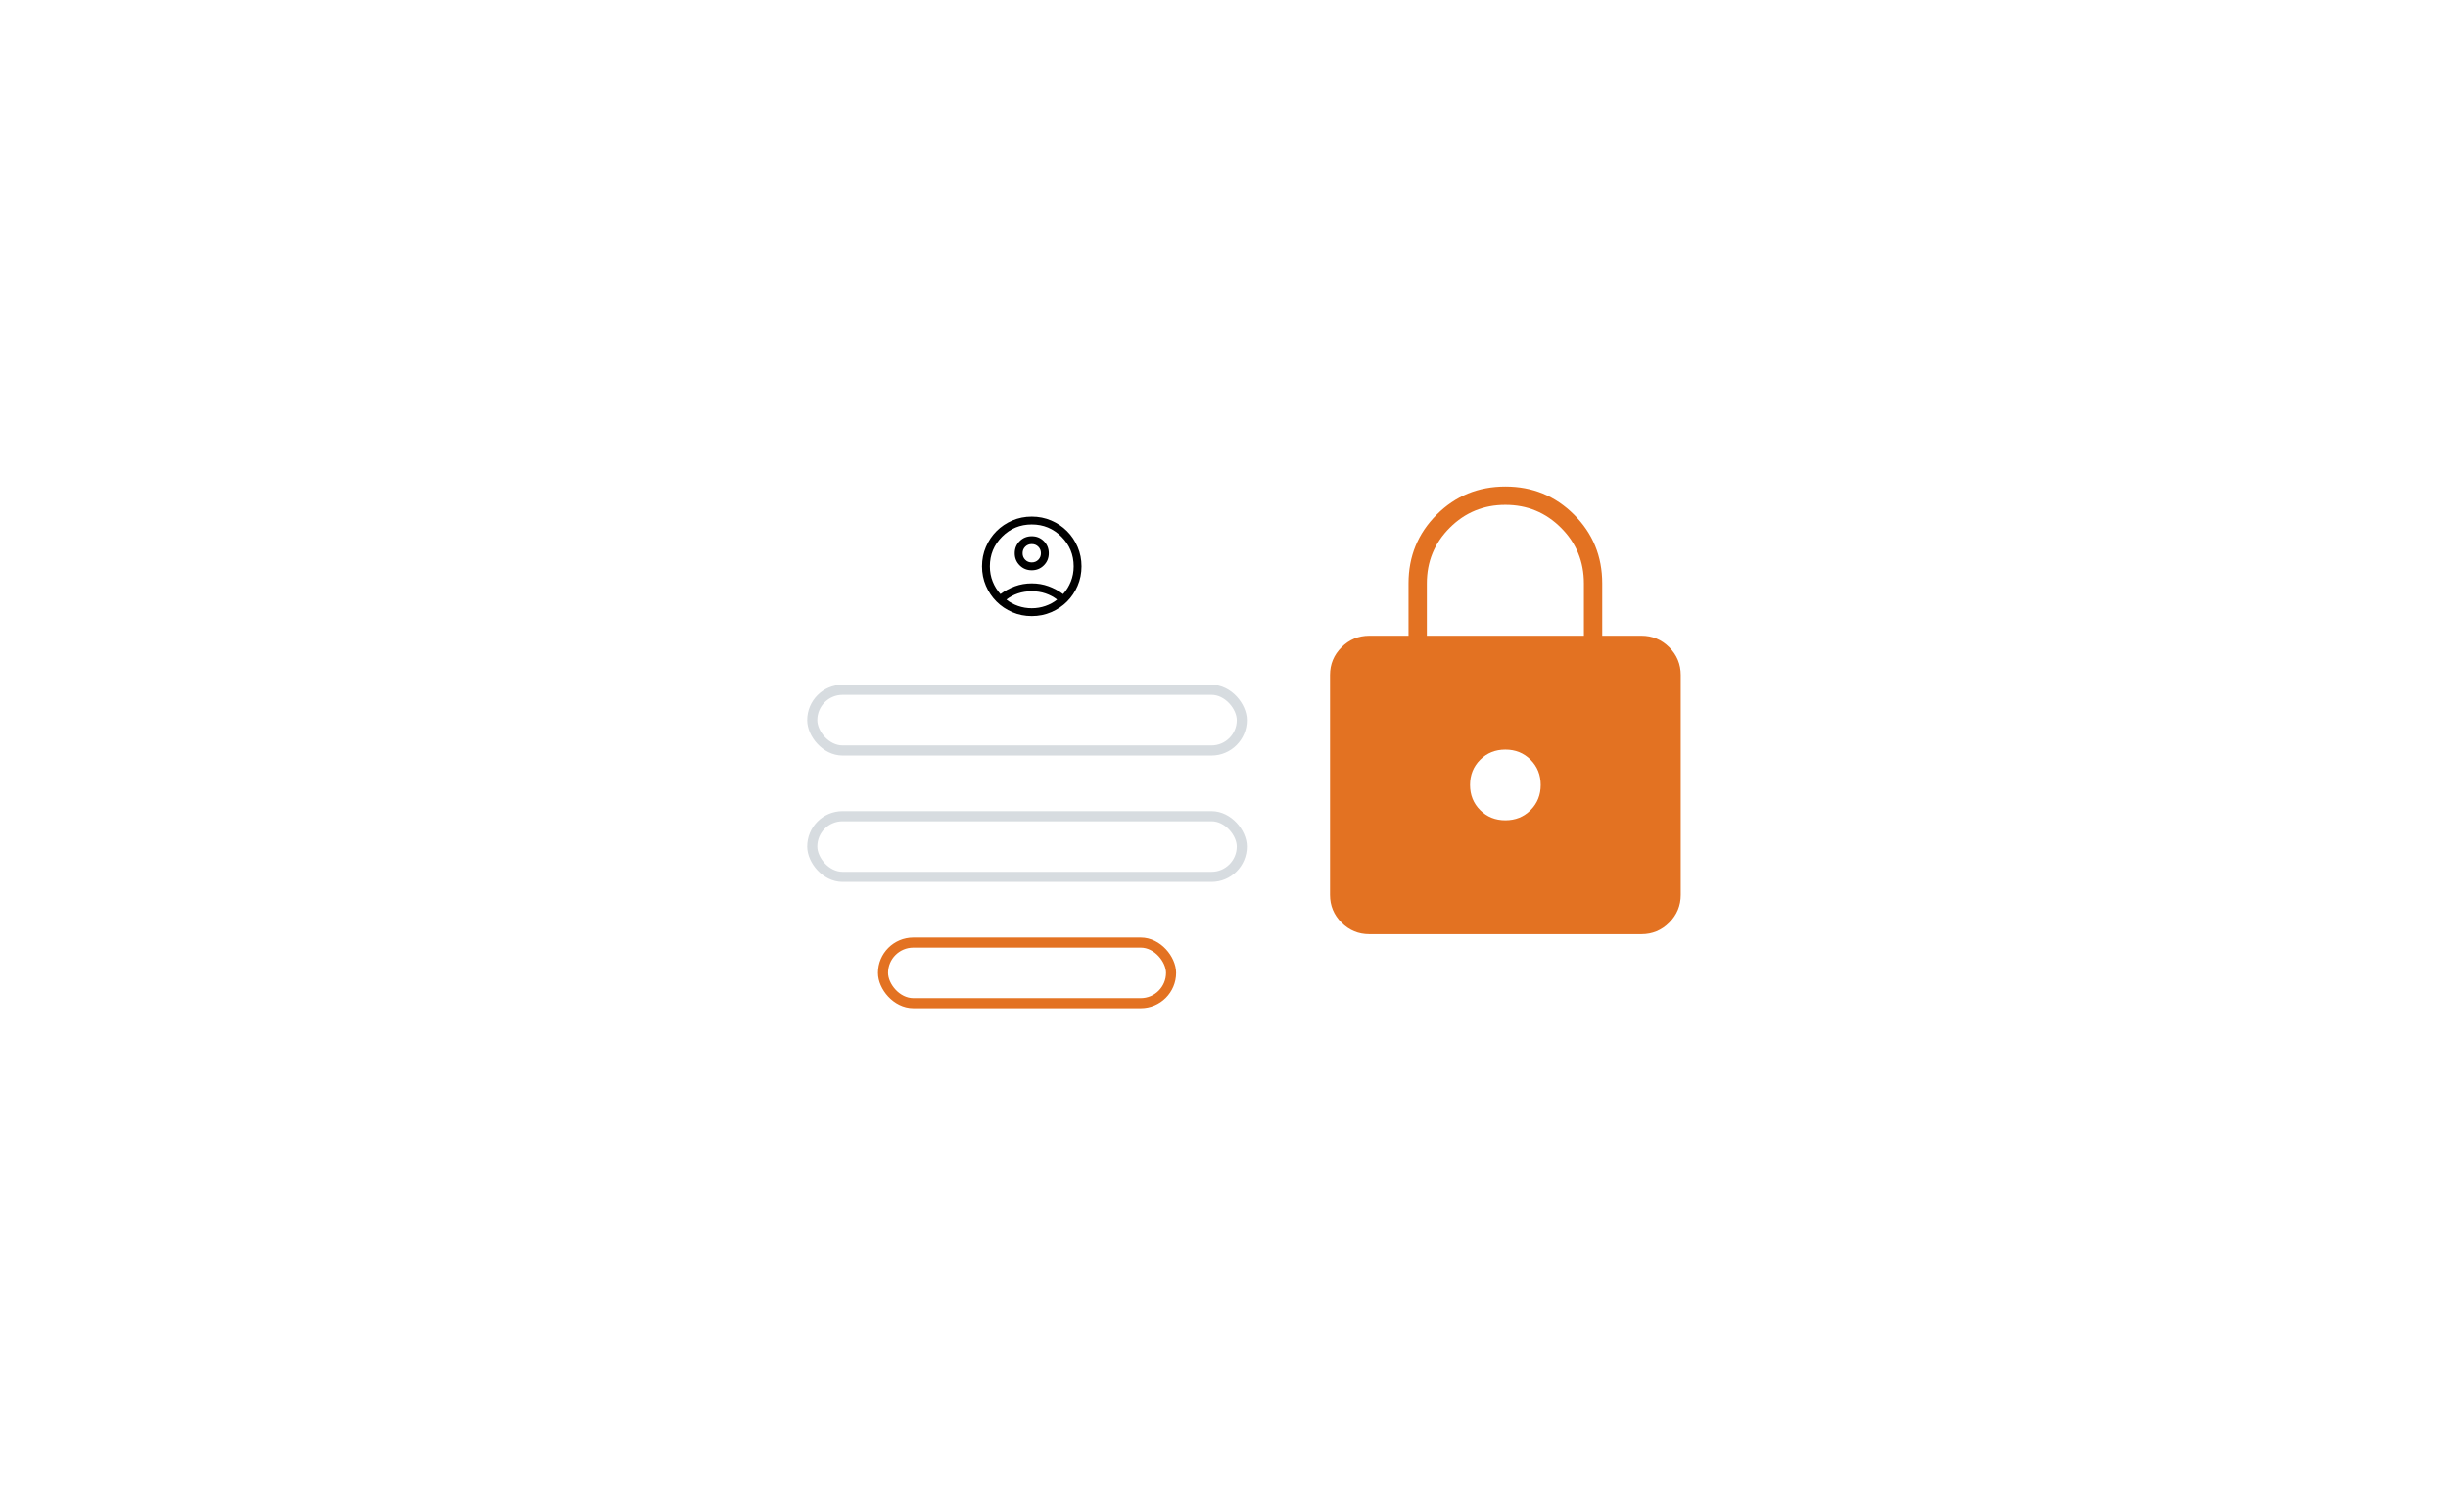 <svg width="518" height="320" viewBox="0 0 518 320" fill="none" xmlns="http://www.w3.org/2000/svg">
<rect width="518" height="320" fill="white"/>
<g filter="url(#filter0_d_1864_23298)">
<rect x="143" y="71.242" width="157.197" height="177.515" rx="9.57" fill="white"/>
</g>
<rect x="171.873" y="145.962" width="90.896" height="12.832" rx="6.416" stroke="#D7DCE0" stroke-width="2.139"/>
<rect x="171.873" y="172.696" width="90.896" height="12.832" rx="6.416" stroke="#D7DCE0" stroke-width="2.139"/>
<rect x="186.844" y="199.431" width="60.954" height="12.832" rx="6.416" stroke="#E37222" stroke-width="2.139"/>
<mask id="mask0_1864_23298" style="mask-type:alpha" maskUnits="userSpaceOnUse" x="205" y="106" width="27" height="28">
<rect x="205.023" y="106.532" width="26.597" height="26.597" fill="#D9D9D9"/>
</mask>
<g mask="url(#mask0_1864_23298)">
<path d="M211.698 125.696C212.64 124.997 213.666 124.445 214.777 124.04C215.887 123.635 217.069 123.433 218.322 123.433C219.575 123.433 220.757 123.635 221.867 124.04C222.978 124.445 224.004 124.997 224.946 125.696C225.635 124.939 226.181 124.062 226.584 123.066C226.986 122.07 227.188 120.992 227.188 119.831C227.188 117.374 226.324 115.283 224.597 113.556C222.87 111.829 220.779 110.965 218.322 110.965C215.865 110.965 213.774 111.829 212.047 113.556C210.32 115.283 209.456 117.374 209.456 119.831C209.456 120.992 209.658 122.07 210.061 123.066C210.463 124.062 211.009 124.939 211.698 125.696ZM218.322 120.662C217.311 120.662 216.457 120.315 215.763 119.62C215.068 118.926 214.72 118.072 214.72 117.061C214.72 116.049 215.068 115.196 215.762 114.501C216.457 113.806 217.31 113.459 218.322 113.459C219.334 113.459 220.187 113.806 220.881 114.5C221.576 115.195 221.924 116.048 221.924 117.06C221.924 118.072 221.577 118.925 220.882 119.62C220.187 120.315 219.334 120.662 218.322 120.662ZM218.322 130.359C216.86 130.359 215.489 130.084 214.208 129.534C212.927 128.984 211.813 128.235 210.865 127.288C209.917 126.34 209.169 125.226 208.619 123.945C208.069 122.664 207.794 121.293 207.794 119.831C207.794 118.369 208.069 116.997 208.619 115.717C209.169 114.436 209.917 113.321 210.865 112.374C211.813 111.426 212.927 110.677 214.208 110.128C215.489 109.578 216.86 109.303 218.322 109.303C219.784 109.303 221.155 109.578 222.436 110.128C223.717 110.677 224.831 111.426 225.779 112.374C226.727 113.321 227.475 114.436 228.025 115.717C228.575 116.997 228.85 118.369 228.85 119.831C228.85 121.293 228.575 122.664 228.025 123.945C227.475 125.226 226.727 126.34 225.779 127.288C224.831 128.235 223.717 128.984 222.436 129.534C221.155 130.084 219.784 130.359 218.322 130.359ZM218.322 128.697C219.322 128.697 220.287 128.536 221.215 128.214C222.144 127.892 222.968 127.442 223.688 126.864C222.968 126.307 222.154 125.873 221.247 125.562C220.34 125.25 219.365 125.095 218.322 125.095C217.279 125.095 216.302 125.249 215.392 125.556C214.481 125.864 213.669 126.3 212.956 126.864C213.676 127.442 214.501 127.892 215.429 128.214C216.358 128.536 217.322 128.697 218.322 128.697ZM218.322 119C218.873 119 219.334 118.814 219.705 118.443C220.076 118.073 220.261 117.612 220.261 117.06C220.261 116.509 220.076 116.048 219.705 115.677C219.334 115.306 218.873 115.121 218.322 115.121C217.771 115.121 217.31 115.306 216.939 115.677C216.568 116.048 216.383 116.509 216.383 117.06C216.383 117.612 216.568 118.073 216.939 118.443C217.31 118.814 217.771 119 218.322 119Z" fill="black"/>
</g>
<mask id="mask1_1864_23298" style="mask-type:alpha" maskUnits="userSpaceOnUse" x="252" y="83" width="133" height="133">
<rect x="252.075" y="83.006" width="132.924" height="132.924" fill="#D9D9D9"/>
</mask>
<g mask="url(#mask1_1864_23298)">
<path d="M289.738 197.652C287.454 197.652 285.498 196.838 283.872 195.211C282.244 193.584 281.431 191.629 281.431 189.344V142.821C281.431 140.536 282.244 138.58 283.872 136.953C285.498 135.326 287.454 134.513 289.738 134.513H298.046V123.436C298.046 117.713 300.031 112.867 304 108.897C307.969 104.928 312.816 102.943 318.539 102.943C324.262 102.943 329.108 104.928 333.077 108.897C337.047 112.867 339.031 117.713 339.031 123.436V134.513H347.339C349.624 134.513 351.58 135.326 353.207 136.953C354.833 138.58 355.647 140.536 355.647 142.821V189.344C355.647 191.629 354.833 193.584 353.207 195.211C351.58 196.838 349.624 197.652 347.339 197.652H289.738ZM318.539 173.559C320.662 173.559 322.439 172.844 323.87 171.413C325.3 169.982 326.016 168.205 326.016 166.082C326.016 163.959 325.3 162.182 323.87 160.752C322.439 159.321 320.662 158.605 318.539 158.605C316.416 158.605 314.639 159.321 313.208 160.752C311.777 162.182 311.062 163.959 311.062 166.082C311.062 168.205 311.777 169.982 313.208 171.413C314.639 172.844 316.416 173.559 318.539 173.559ZM301.923 134.513H335.154V123.436C335.154 118.82 333.539 114.897 330.308 111.667C327.077 108.436 323.154 106.82 318.539 106.82C313.923 106.82 310 108.436 306.769 111.667C303.539 114.897 301.923 118.82 301.923 123.436V134.513Z" fill="#E37222"/>
</g>
<defs>
<filter id="filter0_d_1864_23298" x="134.507" y="65.141" width="183.754" height="204.072" filterUnits="userSpaceOnUse" color-interpolation-filters="sRGB">
<feFlood flood-opacity="0" result="BackgroundImageFix"/>
<feColorMatrix in="SourceAlpha" type="matrix" values="0 0 0 0 0 0 0 0 0 0 0 0 0 0 0 0 0 0 127 0" result="hardAlpha"/>
<feOffset dx="4.785" dy="7.177"/>
<feGaussianBlur stdDeviation="6.639"/>
<feComposite in2="hardAlpha" operator="out"/>
<feColorMatrix type="matrix" values="0 0 0 0 0 0 0 0 0 0 0 0 0 0 0 0 0 0 0.16 0"/>
<feBlend mode="normal" in2="BackgroundImageFix" result="effect1_dropShadow_1864_23298"/>
<feBlend mode="normal" in="SourceGraphic" in2="effect1_dropShadow_1864_23298" result="shape"/>
</filter>
</defs>
</svg>
